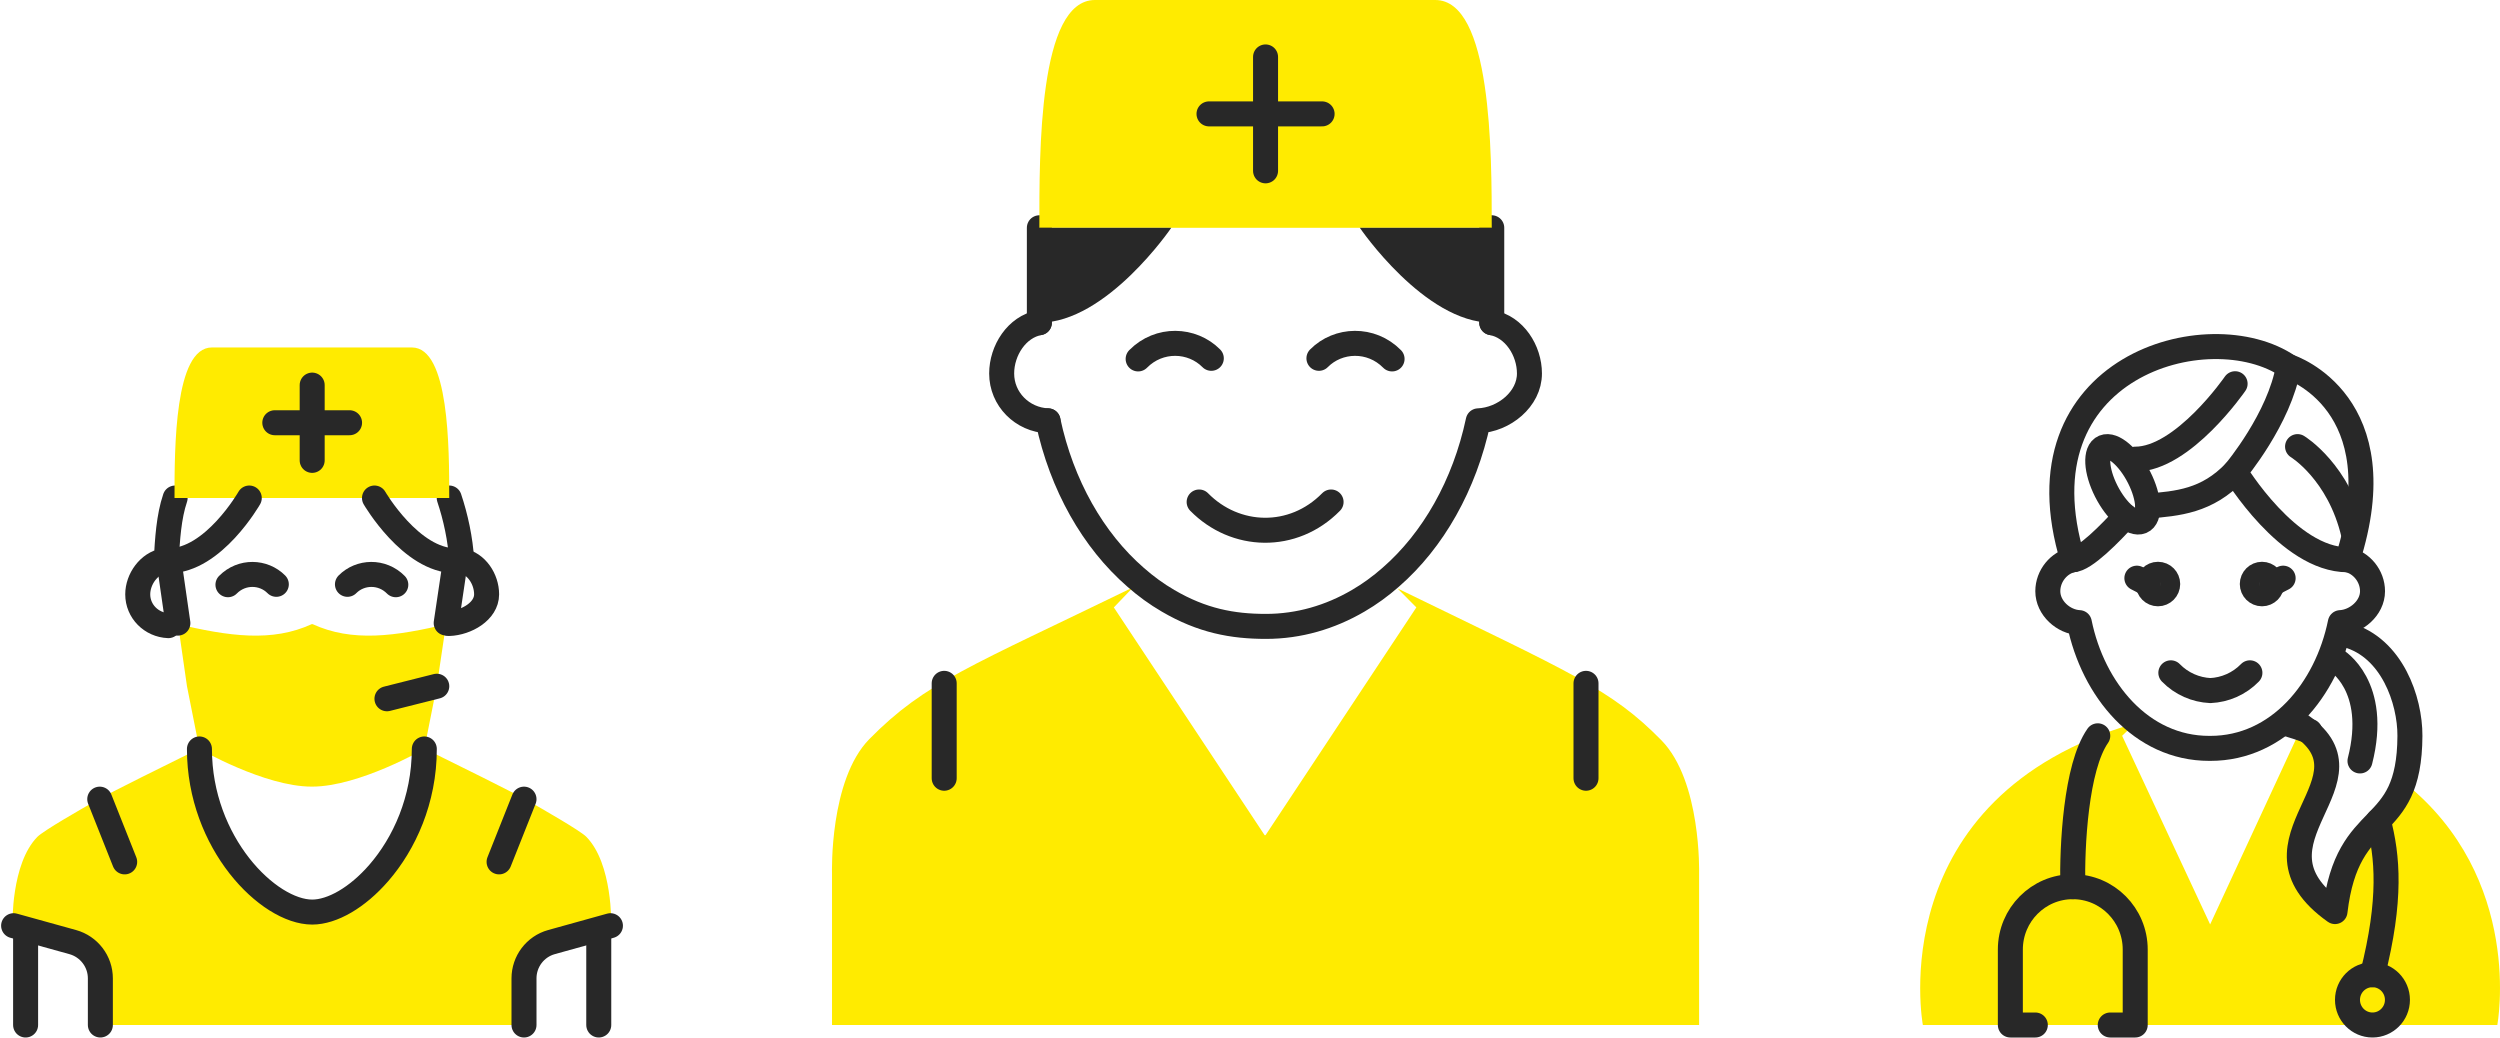 <?xml version="1.0" encoding="UTF-8"?>
<svg xmlns="http://www.w3.org/2000/svg" xmlns:xlink="http://www.w3.org/1999/xlink" width="200px" height="83px" viewBox="0 0 200 83" version="1.1">
  <title>illu-KSBL-Pflege</title>
  <g id="–-Jobs/Home-⚠️" stroke="none" stroke-width="1" fill="none" fill-rule="evenodd">
    <g id="Jobs-Home-XL-LG" transform="translate(-890, -3980)">
      <g id="Group-10" transform="translate(533, 3639)">
        <g id="Group-19" transform="translate(1, 176)">
          <g id="Group-27" transform="translate(321, 0)">
            <g id="illu-KSBL-Pflege" transform="translate(36, 165)">
              <path d="M191.794,58.864 C191.763,67.1 186.799,64.367 185.8,72.926 C177.809,67.247 189.888,62.385 182.804,57.858 L182.804,58.864 L175.811,73.953 L168.77,58.864 L169.81,57.858 C149.417,63.791 152.829,82 152.829,82 L198.786,82 C198.786,82 200.984,70.251 191.284,62.556" id="Fill-1" fill="#FFEB00"></path>
              <path d="M183.793,58.512 C183.152,58.271 182.494,58.06 181.805,57.858" id="Stroke-3" stroke="#282828" stroke-width="2" stroke-linecap="round" stroke-linejoin="round"></path>
              <path d="M190.795,79.988 C190.795,81.1 189.9,82 188.797,82 C187.693,82 186.799,81.1 186.799,79.988 C186.799,78.877 187.693,77.976 188.797,77.976 C189.9,77.976 190.795,78.877 190.795,79.988 Z" id="Stroke-5" stroke="#282828" stroke-width="2" stroke-linecap="round" stroke-linejoin="round"></path>
              <path d="M189.266,65.664 C190.015,68.511 190.326,71.941 188.797,77.976" id="Stroke-7" stroke="#282828" stroke-width="2" stroke-linecap="round" stroke-linejoin="round"></path>
              <path d="M164.823,70.935 C164.753,67.706 165.065,61.379 166.821,58.864" id="Stroke-9" stroke="#282828" stroke-width="2" stroke-linecap="round" stroke-linejoin="round"></path>
              <path d="M161.826,82 L159.828,82 L159.828,75.965 C159.828,73.186 162.065,70.935 164.823,70.935 C167.581,70.935 169.817,73.186 169.817,75.965 L169.817,82 L167.82,82" id="Stroke-11" stroke="#282828" stroke-width="2" stroke-linecap="round" stroke-linejoin="round"></path>
              <line x1="165.064" y1="44.54" x2="165.064" y2="44.533" id="Stroke-13" stroke="#282828" stroke-width="2" stroke-linecap="round" stroke-linejoin="round"></line>
              <path d="M186.799,50.817 C190.355,51.823 191.805,56.013 191.794,58.864 C191.763,67.099 186.799,64.367 185.8,72.926 C177.809,67.247 189.888,62.385 182.804,57.858" id="Stroke-15" stroke="#282828" stroke-width="2" stroke-linecap="round" stroke-linejoin="round"></path>
              <path d="M186.799,44.781 C187.9,45 188.802,46.068 188.802,47.298 C188.802,48.65 187.488,49.753 186.227,49.811 C185.131,55.183 181.27,59.87 175.837,59.87 L175.815,59.87 L175.791,59.87 L175.787,59.87 L175.782,59.87 L175.758,59.87 L175.736,59.87 C170.303,59.87 166.442,55.183 165.346,49.811 C164.085,49.753 162.825,48.649 162.825,47.296 C162.825,46.066 163.722,45 164.823,44.781" id="Stroke-17" stroke="#282828" stroke-width="2" stroke-linecap="round" stroke-linejoin="round"></path>
              <path d="M172.667,53.825 C173.523,54.705 174.666,55.193 175.831,55.246 C176.995,55.193 178.138,54.705 178.993,53.825" id="Stroke-19" stroke="#282828" stroke-width="2" stroke-linecap="round" stroke-linejoin="round"></path>
              <path d="M186.799,44.781 C182.062,44.781 177.809,37.74 177.809,37.74 C177.809,37.74 181.378,33.487 182.076,29.317 C182.325,29.4 190.818,32.265 186.799,44.781" id="Stroke-21" stroke="#282828" stroke-width="2" stroke-linecap="round" stroke-linejoin="round"></path>
              <path d="M164.823,44.781 C165.762,44.781 167.86,42.628 169.048,41.311" id="Stroke-23" stroke="#282828" stroke-width="2" stroke-linecap="round" stroke-linejoin="round"></path>
              <path d="M170.816,40.486 C173.184,40.284 175.561,40.113 177.809,37.74" id="Stroke-25" stroke="#282828" stroke-width="2" stroke-linecap="round" stroke-linejoin="round"></path>
              <path d="M182.077,29.317 C175.757,24.981 160.085,29.299 164.823,44.781" id="Stroke-27" stroke="#282828" stroke-width="2" stroke-linecap="round" stroke-linejoin="round"></path>
              <path d="M170.134,38.198 C170.965,39.836 171.049,41.41 170.32,41.713 C169.596,42.015 168.333,40.933 167.501,39.294 C166.671,37.655 166.588,36.081 167.315,35.778 C168.04,35.477 169.303,36.559 170.134,38.198 Z" id="Stroke-29" stroke="#282828" stroke-width="2" stroke-linecap="round" stroke-linejoin="round"></path>
              <path d="M177.809,30.698 C177.809,30.698 173.653,36.734 169.817,36.734" id="Stroke-31" stroke="#282828" stroke-width="2" stroke-linecap="round" stroke-linejoin="round"></path>
              <path d="M182.804,35.728 C182.804,35.728 186.133,37.74 187.299,42.769" id="Stroke-33" stroke="#282828" stroke-width="2" stroke-linecap="round" stroke-linejoin="round"></path>
              <path d="M185.883,52.819 C185.883,52.819 189.342,54.841 187.798,60.876" id="Stroke-35" stroke="#282828" stroke-width="2" stroke-linecap="round" stroke-linejoin="round"></path>
              <path d="M180.737,46.723 C180.737,46.292 180.389,45.943 179.961,45.943 C179.532,45.943 179.184,46.292 179.184,46.723 C179.184,47.155 179.532,47.504 179.961,47.504 C180.389,47.504 180.737,47.155 180.737,46.723" id="Fill-37" fill="#494949"></path>
              <path d="M180.737,46.723 C180.737,46.292 180.389,45.943 179.961,45.943 C179.532,45.943 179.184,46.292 179.184,46.723 C179.184,47.155 179.532,47.504 179.961,47.504 C180.389,47.504 180.737,47.155 180.737,46.723 Z" id="Stroke-39" stroke="#282828" stroke-width="2" stroke-linecap="round" stroke-linejoin="round"></path>
              <path d="M170.861,46.723 C170.861,46.292 171.21,45.943 171.638,45.943 C172.067,45.943 172.416,46.292 172.416,46.723 C172.416,47.155 172.067,47.504 171.638,47.504 C171.21,47.504 170.861,47.155 170.861,46.723" id="Fill-41" fill="#494949"></path>
              <path d="M170.861,46.723 C170.861,46.292 171.21,45.943 171.638,45.943 C172.067,45.943 172.416,46.292 172.416,46.723 C172.416,47.155 172.067,47.504 171.638,47.504 C171.21,47.504 170.861,47.155 170.861,46.723 Z" id="Stroke-43" stroke="#282828" stroke-width="2" stroke-linecap="round" stroke-linejoin="round"></path>
              <g id="Group-48" transform="translate(180.694, 45.985)">
                <line x1="0.043" y1="0.738" x2="0.957" y2="0.268" id="Fill-45" fill="#494949"></line>
                <line x1="0.043" y1="0.738" x2="0.957" y2="0.268" id="Stroke-47" stroke="#282828" stroke-width="2" stroke-linecap="round" stroke-linejoin="round"></line>
              </g>
              <g id="Group-52" transform="translate(169.906, 45.985)">
                <line x1="0.957" y1="0.738" x2="0.043" y2="0.268" id="Fill-49" fill="#494949"></line>
                <line x1="0.957" y1="0.738" x2="0.043" y2="0.268" id="Stroke-51" stroke="#282828" stroke-width="2" stroke-linecap="round" stroke-linejoin="round"></line>
              </g>
              <path d="M88.107,48.593 L100.171,66.815 L100.244,66.815 L112.308,48.593 L110.801,47.074 C124.743,53.862 127.881,55.12 131.912,59.222 C135.119,62.49 134.928,69.842 134.928,69.851 L134.928,82 L65.561,82 L65.561,69.851 C65.561,69.842 65.338,62.4 68.544,59.131 C73.015,54.581 76.706,53.286 89.651,46.984 L88.107,48.593 Z" id="Fill-53" fill="#FFEB00"></path>
              <line x1="118.34" y1="25.815" x2="118.34" y2="18.222" id="Stroke-55" stroke="#282828" stroke-width="2" stroke-linecap="round" stroke-linejoin="round"></line>
              <line x1="82.149" y1="25.815" x2="82.149" y2="18.222" id="Stroke-57" stroke="#282828" stroke-width="2" stroke-linecap="round" stroke-linejoin="round"></line>
              <path d="M118.34,25.815 C120.14,26.141 121.356,28.03 121.356,29.881 C121.356,31.931 119.322,33.583 117.259,33.667 C116.165,38.817 113.644,43.232 110.262,46.175 C109.437,46.902 108.569,47.533 107.653,48.065 C105.412,49.375 102.913,50.112 100.275,50.112 C97.584,50.112 95.164,49.654 92.447,48.065 C91.531,47.533 90.664,46.902 89.841,46.175 C86.457,43.232 83.935,38.817 82.842,33.667" id="Stroke-59" stroke="#282828" stroke-width="2" stroke-linecap="round" stroke-linejoin="round"></path>
              <path d="M82.149,25.815 C80.349,26.143 79.133,28.03 79.133,29.881 C79.133,31.931 80.777,33.583 82.842,33.667" id="Stroke-61" stroke="#282828" stroke-width="2" stroke-linecap="round" stroke-linejoin="round"></path>
              <path d="M94.931,40.159 C97.806,43.088 102.443,43.26 105.487,40.159" id="Stroke-63" stroke="#282828" stroke-width="2" stroke-linecap="round" stroke-linejoin="round"></path>
              <path d="M110.366,28.715 C108.689,27.014 106.052,27.108 104.514,28.666" id="Stroke-65" stroke="#282828" stroke-width="2" stroke-linecap="round" stroke-linejoin="round"></path>
              <path d="M90.051,28.715 C91.728,27.014 94.364,27.108 95.905,28.666" id="Stroke-67" stroke="#282828" stroke-width="2" stroke-linecap="round" stroke-linejoin="round"></path>
              <path d="M109.292,18.222 L118.34,18.222 C118.34,12.148 118.335,0 113.816,0 L100.3,0 L100.208,0 L100.115,0 L86.599,0 C82.08,0 82.148,12.148 82.148,18.222 L91.123,18.222 L109.292,18.222 Z" id="Fill-69" fill="#FFEB00"></path>
              <path d="M107.784,18.222 C107.784,18.222 112.948,25.815 118.34,25.815 L118.34,18.222 L107.784,18.222 Z" id="Fill-71" fill="#282828"></path>
              <path d="M82.149,25.815 C87.54,25.815 92.704,18.222 92.704,18.222 L82.149,18.222 L82.149,25.815 Z" id="Fill-73" fill="#282828"></path>
              <line x1="125.88" y1="54.667" x2="125.88" y2="62.259" id="Stroke-75" stroke="#282828" stroke-width="2" stroke-linecap="round" stroke-linejoin="round"></line>
              <line x1="74.535" y1="54.667" x2="74.535" y2="62.259" id="Stroke-77" stroke="#282828" stroke-width="2" stroke-linecap="round" stroke-linejoin="round"></line>
              <line x1="100.244" y1="4.555" x2="100.244" y2="13.667" id="Stroke-79" stroke="#282828" stroke-width="2" stroke-linecap="round" stroke-linejoin="round"></line>
              <line x1="104.768" y1="9.111" x2="95.72" y2="9.111" id="Stroke-81" stroke="#282828" stroke-width="2" stroke-linecap="round" stroke-linejoin="round"></line>
              <path d="M7.029,82 L7.029,78.27 C7.029,76.915 6.118,75.728 4.821,75.368 L0.089,74.056 L0.002,73.97 C0.002,73.96 -0.128,69.102 1.995,66.943 C2.225,66.712 3.111,66.141 4.088,65.558 C5.065,64.976 6.132,64.363 6.68,64.053 C7.996,63.319 12.342,61.172 14.943,59.887 L14.954,59.917 C14.954,67.445 20.471,72.966 23.975,72.966 C23.983,72.966 23.966,72.966 23.975,72.966 C25.578,72.966 27.593,71.81 29.307,69.833 C31.338,67.493 32.945,64 32.945,59.917 L32.955,59.887 C35.557,61.172 39.914,63.319 41.219,64.053 C41.777,64.363 42.833,64.976 43.81,65.558 C44.787,66.141 45.684,66.712 45.904,66.943 C48.027,69.102 47.897,73.96 47.897,73.97 L47.835,74.056 L43.115,75.368 C41.819,75.727 40.92,76.915 40.92,78.27 L40.92,82 L7.029,82 Z" id="Fill-83" fill="#FFEB00"></path>
              <path d="M34.695,49.843 L33.942,54.898 L32.945,59.917 C32.945,59.917 27.734,62.929 23.974,62.929 L23.926,62.929 C20.166,62.929 14.955,59.917 14.955,59.917 L13.958,54.898 L13.231,49.85 L13.01,49.882 C17.382,50.929 20.78,51.382 23.95,49.927 C23.958,49.923 23.966,49.935 23.974,49.938 C23.983,49.935 23.991,49.923 23.999,49.927 C27.169,51.382 30.567,50.929 34.939,49.882 L34.695,49.843 Z" id="Fill-85" fill="#FFEB00"></path>
              <path d="M35.936,44.861 C35.839,43.145 35.446,41.349 34.939,39.842" id="Stroke-87" stroke="#282828" stroke-width="2" stroke-linecap="round" stroke-linejoin="round"></path>
              <path d="M35.921,44.861 C37.111,45.076 37.929,46.325 37.929,47.549 C37.929,48.904 36.303,49.825 34.939,49.879" id="Stroke-89" stroke="#282828" stroke-width="2" stroke-linecap="round" stroke-linejoin="round"></path>
              <path d="M12.471,50.051 C11.107,49.996 10.019,48.903 10.019,47.548 C10.019,46.325 10.917,45.077 12.107,44.861 L12.298,44.861 C12.395,43.143 12.499,41.35 13.01,39.842" id="Stroke-91" stroke="#282828" stroke-width="2" stroke-linecap="round" stroke-linejoin="round"></path>
              <path d="M30.665,46.778 C29.556,45.654 27.814,45.716 26.796,46.746" id="Stroke-93" stroke="#282828" stroke-width="2" stroke-linecap="round" stroke-linejoin="round"></path>
              <path d="M17.236,46.778 C18.345,45.654 20.087,45.716 21.106,46.746" id="Stroke-95" stroke="#282828" stroke-width="2" stroke-linecap="round" stroke-linejoin="round"></path>
              <path d="M29.955,39.842 L34.939,39.842 C34.939,35.827 34.936,27.797 31.949,27.797 L24.012,27.797 L23.95,27.797 L23.889,27.797 L15.951,27.797 C12.964,27.797 12.961,35.827 12.961,39.842 L17.945,39.842 L29.955,39.842 Z" id="Fill-97" fill="#FFEB00"></path>
              <line x1="40.92" y1="63.932" x2="38.926" y2="68.951" id="Stroke-99" stroke="#282828" stroke-width="2" stroke-linecap="round" stroke-linejoin="round"></line>
              <line x1="6.98" y1="63.932" x2="8.974" y2="68.951" id="Stroke-101" stroke="#282828" stroke-width="2" stroke-linecap="round" stroke-linejoin="round"></line>
              <line x1="46.901" y1="74.974" x2="46.901" y2="82" id="Stroke-103" stroke="#282828" stroke-width="2" stroke-linecap="round" stroke-linejoin="round"></line>
              <line x1="1.048" y1="74.974" x2="1.048" y2="82" id="Stroke-105" stroke="#282828" stroke-width="2" stroke-linecap="round" stroke-linejoin="round"></line>
              <line x1="23.974" y1="30.808" x2="23.974" y2="36.83" id="Stroke-107" stroke="#282828" stroke-width="2" stroke-linecap="round" stroke-linejoin="round"></line>
              <line x1="26.965" y1="33.819" x2="20.984" y2="33.819" id="Stroke-109" stroke="#282828" stroke-width="2" stroke-linecap="round" stroke-linejoin="round"></line>
              <line x1="33.942" y1="54.898" x2="29.956" y2="55.902" id="Stroke-111" stroke="#282828" stroke-width="2" stroke-linecap="round" stroke-linejoin="round"></line>
              <path d="M28.958,39.842 C28.958,39.842 31.873,44.86 35.437,44.86 L34.695,49.843" id="Stroke-113" stroke="#282828" stroke-width="2" stroke-linecap="round" stroke-linejoin="round"></path>
              <path d="M18.942,39.842 C18.942,39.842 16.076,44.86 12.512,44.86 L13.23,49.85" id="Stroke-115" stroke="#282828" stroke-width="2" stroke-linecap="round" stroke-linejoin="round"></path>
              <path d="M47.835,74.056 L43.115,75.368 C41.819,75.728 40.92,76.916 40.92,78.27 L40.92,82" id="Stroke-117" stroke="#282828" stroke-width="2" stroke-linecap="round" stroke-linejoin="round"></path>
              <path d="M7.029,82 L7.029,78.27 C7.029,76.915 6.118,75.728 4.821,75.368 L0.089,74.056" id="Stroke-119" stroke="#282828" stroke-width="2" stroke-linecap="round" stroke-linejoin="round"></path>
              <path d="M32.945,59.917 C32.945,64 31.337,67.493 29.306,69.833 C27.593,71.81 25.578,72.966 23.974,72.966 C23.966,72.966 23.982,72.966 23.974,72.966 C20.471,72.966 14.955,67.445 14.955,59.917" id="Stroke-121" stroke="#282828" stroke-width="2" stroke-linecap="round" stroke-linejoin="round"></path>
            </g>
          </g>
        </g>
      </g>
    </g>
  </g>
</svg>

